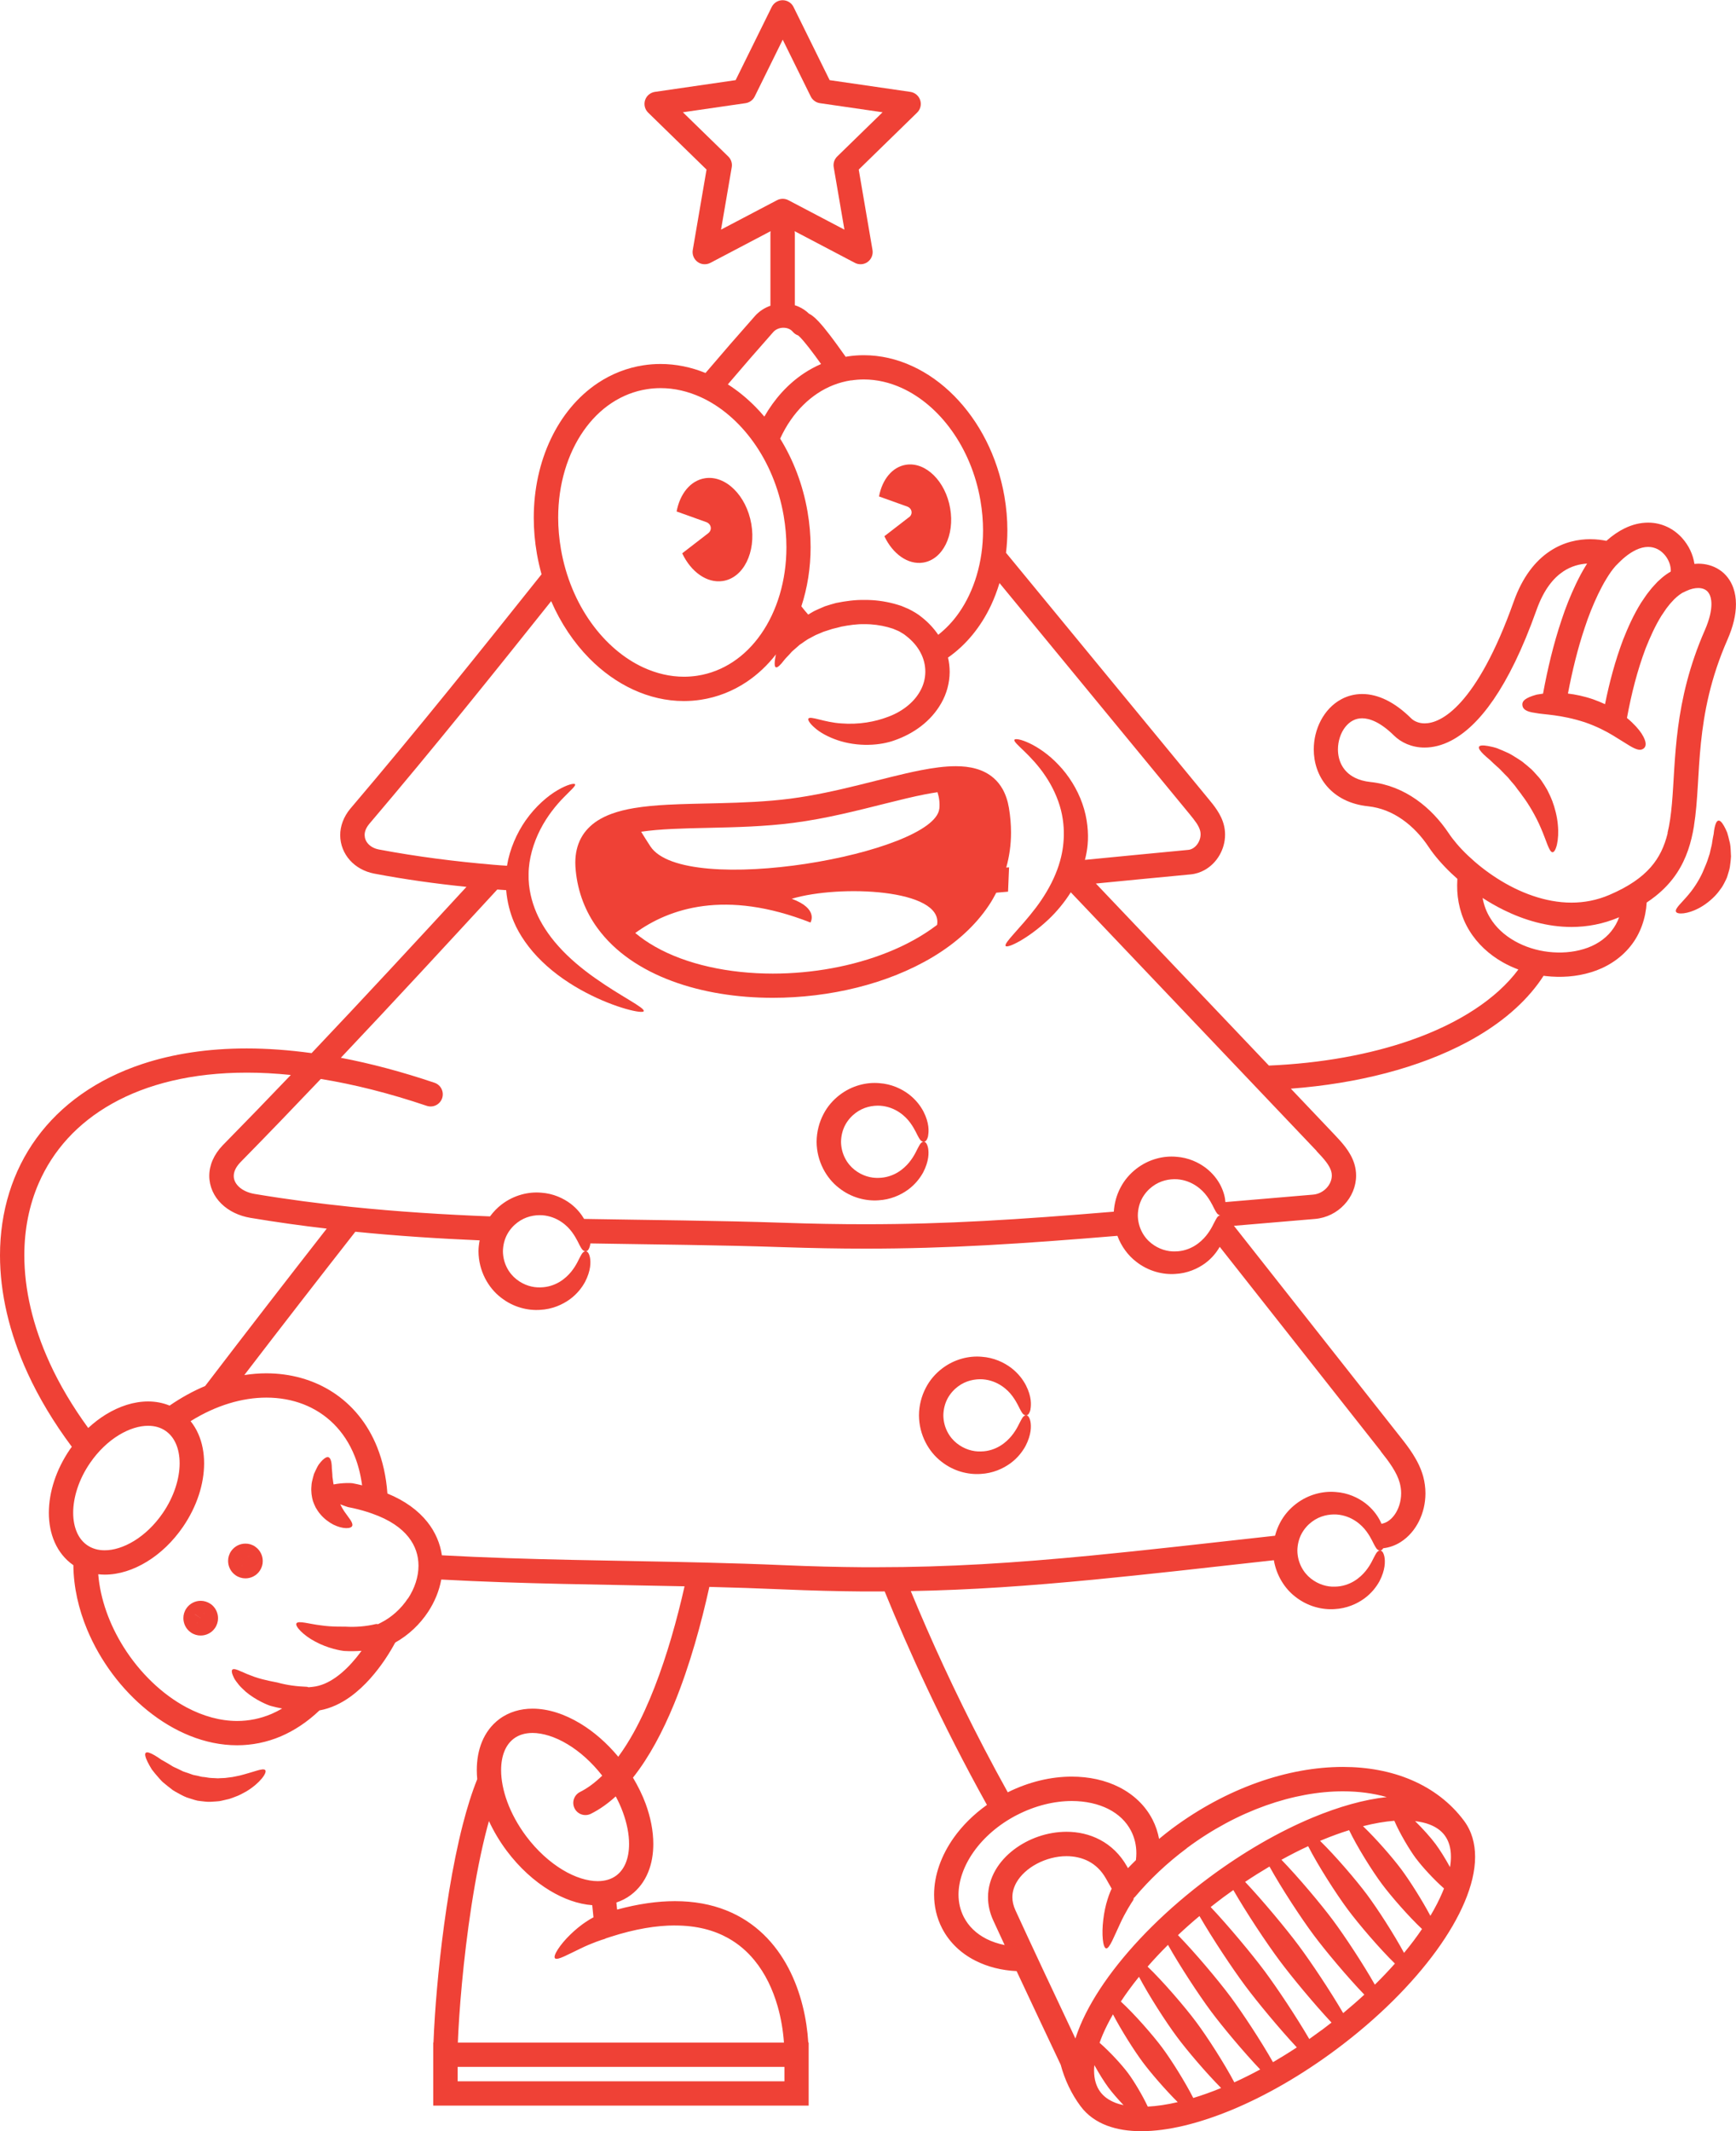 <?xml version="1.0" encoding="UTF-8"?>
<svg id="Layer_2" data-name="Layer 2" xmlns="http://www.w3.org/2000/svg" viewBox="0 0 356.79 437.76">
  <defs>
    <style>
      .cls-1 {
        fill: #ef4136;
      }
    </style>
  </defs>
  <path class="cls-1" d="M355.45,172.81c-.15-.65-.3-1.25-.47-1.79-.22-.53-.44-.99-.66-1.37-.43-.76-.83-1.17-1.17-1.09-.34.08-.58.62-.75,1.41-.09.39-.15.85-.2,1.34-.1.49-.21,1.02-.29,1.57-.05.55-.21,1.1-.34,1.64l-.18.81c-.07.26-.18.51-.25.76-.29,1.01-.7,1.87-.98,2.55-.53,1.37-1.68,3.4-3.08,5.06-1.38,1.67-2.86,2.89-2.64,3.53.21.67,2.43.55,4.81-.74,1.18-.64,2.38-1.56,3.36-2.62.5-.52.89-1.11,1.28-1.63.35-.55.61-1.1.85-1.58.25-.46.37-1.05.57-1.67.21-.62.28-1.3.36-2.01.03-.35.08-.71.09-1.07l-.05-1.07c-.03-.71-.08-1.41-.26-2.05Z"/>
  <path class="cls-1" d="M348.15,169.63c.83-5.16.78-10.74,1.43-17.03.65-6.28,1.96-13.25,5.44-21.18,1.19-2.71,1.76-5.14,1.76-7.32,0-1.21-.18-2.34-.55-3.37-.55-1.55-1.56-2.86-2.86-3.7-1.29-.85-2.81-1.25-4.33-1.25-.26,0-.53.03-.79.05-.29-1.94-1.16-3.77-2.5-5.28-.83-.93-1.85-1.73-3.04-2.3-1.19-.57-2.55-.91-4-.9-1.56,0-3.19.38-4.81,1.17-1.26.61-2.51,1.47-3.75,2.57-.84-.17-1.98-.34-3.32-.34-2.36,0-5.4.52-8.32,2.48-2.93,1.94-5.61,5.26-7.42,10.38-3.74,10.52-7.52,16.9-10.77,20.52-1.62,1.81-3.1,2.93-4.36,3.58-1.26.66-2.3.86-3.15.87-.67,0-1.23-.13-1.7-.33-.47-.19-.84-.46-1.08-.7-1.7-1.68-3.39-2.92-5.07-3.75-1.68-.83-3.37-1.25-4.99-1.25-1.54,0-3,.38-4.25,1.05-1.89,1-3.31,2.59-4.26,4.39-.95,1.81-1.45,3.86-1.45,5.94,0,2.62.81,5.36,2.7,7.56.94,1.1,2.14,2.04,3.56,2.75,1.43.71,3.07,1.18,4.91,1.37,2.59.28,4.93,1.24,7.03,2.71,2.1,1.46,3.94,3.43,5.4,5.63,1.15,1.73,2.73,3.57,4.65,5.41.4.38.83.77,1.26,1.15,0,.04,0,.07,0,.1l-.04,1.19c-.04,3.17.76,6.49,2.47,9.28,1.69,2.8,4.16,5.02,6.9,6.57,1.03.58,2.11,1.08,3.21,1.49-4.48,6.02-12.19,11.04-22.04,14.49-8.47,2.97-18.49,4.78-29.23,5.24-12.28-12.92-24.12-25.37-35.56-37.39,5.85-.57,12.26-1.2,19.49-1.88,1.04-.1,2.02-.43,2.88-.91,1.29-.73,2.32-1.79,3.04-3.04.72-1.25,1.14-2.69,1.14-4.21,0-.62-.07-1.25-.22-1.88-.29-1.21-.83-2.24-1.41-3.13-.58-.89-1.21-1.66-1.78-2.34-14.56-17.7-28.41-34.52-41.61-50.55.18-1.5.28-3.02.28-4.58,0-2.3-.2-4.65-.61-7.02l-2.46.43,2.46-.43c-1.43-8.25-5.19-15.43-10.31-20.61-2.56-2.59-5.47-4.68-8.61-6.12-3.14-1.45-6.52-2.25-9.97-2.25-1.12,0-2.24.08-3.37.26-.12.02-.24.04-.36.07-.92-1.29-2.1-2.96-3.26-4.47-.81-1.06-1.61-2.05-2.37-2.85-.39-.4-.75-.76-1.19-1.09-.21-.16-.44-.31-.73-.46-.64-.62-1.37-1.1-2.14-1.44-.25-.11-.5-.2-.76-.28v-14.73c0-.17-.02-.33-.05-.49l12.39,6.51c.84.44,1.87.37,2.63-.19s1.15-1.51.99-2.45l-2.83-16.52,12-11.7c.68-.66.93-1.66.63-2.56-.29-.9-1.08-1.56-2.02-1.7l-16.59-2.41-7.42-15.03c-.42-.85-1.29-1.39-2.24-1.39s-1.82.54-2.24,1.39l-7.42,15.03-16.59,2.41c-.94.14-1.73.8-2.02,1.7-.29.9-.05,1.9.63,2.56l12,11.7-2.83,16.52c-.16.94.23,1.89.99,2.45s1.79.63,2.63.19l12.39-6.51c-.03.16-.05.32-.05.49v14.8s0,.02,0,.03c-1.18.41-2.29,1.11-3.19,2.12-3.43,3.87-6.81,7.76-10.15,11.69-2.95-1.2-6.07-1.85-9.26-1.85-1.17,0-2.34.09-3.51.27-3.4.52-6.54,1.78-9.31,3.61-4.15,2.75-7.46,6.77-9.72,11.54-2.27,4.77-3.5,10.31-3.5,16.18,0,2.41.21,4.87.64,7.35.25,1.45.58,2.86.96,4.25-12.31,15.43-25.07,31.42-39.29,48.13l-.03.03c-1.35,1.64-2.07,3.56-2.06,5.43,0,1.93.75,3.76,2,5.15,1.25,1.39,3,2.36,5,2.74l.46-2.46-.46,2.46c6.43,1.22,12.73,2.08,18.95,2.72-10.21,11.07-20.72,22.44-31.83,34.15-4.68-.64-9.13-.96-13.35-.96-8,0-15.17,1.12-21.43,3.19-9.4,3.11-16.77,8.4-21.75,15.23C2.56,240.56,0,248.86,0,257.84c0,7.72,1.88,15.94,5.69,24.24,2.31,5.03,5.33,10.08,9.07,15.09-.13.17-.25.34-.38.52-2.86,4.18-4.33,8.78-4.34,13.03,0,2.15.38,4.22,1.21,6.09.82,1.85,2.11,3.5,3.83,4.68.04,4.5,1.07,9,2.83,13.23,2.7,6.47,7.08,12.33,12.44,16.65,2.68,2.16,5.6,3.93,8.7,5.17,3.09,1.24,6.36,1.94,9.68,1.94,3.02,0,6.09-.59,9.05-1.86,2.74-1.18,5.4-2.94,7.88-5.3,2.4-.43,4.53-1.5,6.36-2.82,3.08-2.23,5.41-5.16,7.04-7.54,1.02-1.51,1.75-2.8,2.16-3.57,2.75-1.54,5.07-3.74,6.77-6.32,1.32-2.01,2.27-4.27,2.7-6.63,16.66.91,33.2,1.02,50,1.39-.75,3.34-1.66,6.93-2.73,10.58-1.99,6.77-4.55,13.72-7.72,19.45-1,1.8-2.06,3.47-3.17,4.98-2.36-2.84-5.03-5.15-7.81-6.83-3.2-1.93-6.56-3.05-9.82-3.05-2.44,0-4.86.67-6.85,2.17-1.6,1.2-2.78,2.81-3.52,4.61-.75,1.8-1.08,3.79-1.08,5.87,0,.61.04,1.22.09,1.84-1.12,2.78-2.09,5.91-2.96,9.29-2.2,8.56-3.7,18.6-4.68,27.39-.48,4.4-.83,8.48-1.06,11.91-.14,2.11-.23,3.96-.29,5.5h-.05v12.96h77.16v-12.96h-.08c-.15-2.41-.51-4.97-1.16-7.54-1.31-5.22-3.78-10.56-8.04-14.67-2.13-2.05-4.71-3.78-7.74-4.97-3.04-1.2-6.52-1.86-10.46-1.86-3.58,0-7.53.55-11.89,1.73-.05-.45-.1-.93-.15-1.45,1.06-.36,2.07-.86,2.99-1.56,1.6-1.2,2.78-2.81,3.52-4.61.75-1.8,1.08-3.79,1.08-5.87,0-2.65-.55-5.45-1.58-8.26-.66-1.79-1.55-3.59-2.6-5.35,3.38-4.26,6.14-9.52,8.45-15.13,3.29-8.02,5.63-16.73,7.25-24.05,5,.13,10.02.29,15.08.51,5.8.25,11.24.39,16.48.43.9,0,1.79,0,2.69,0,.6,0,1.19-.01,1.78-.01,4.78,11.73,11.73,27.16,21.02,43.85-2.74,1.95-5.04,4.24-6.82,6.74-2.55,3.61-4.04,7.66-4.04,11.7,0,2.37.52,4.73,1.64,6.9,1.51,2.94,3.95,5.19,6.84,6.65,2.54,1.29,5.43,2,8.48,2.15,3.06,6.54,6.5,13.82,9.06,19.23.82,3.05,2.17,5.94,4.09,8.53,0,0,.01.02.02.02,1.34,1.81,3.22,3.12,5.34,3.93,2.13.81,4.52,1.17,7.11,1.17,5.46,0,11.86-1.58,18.73-4.43,6.86-2.86,14.18-7.04,21.34-12.37,8.57-6.38,15.62-13.46,20.59-20.29,2.48-3.42,4.45-6.79,5.81-10.02,1.36-3.23,2.14-6.33,2.14-9.25,0-1.35-.17-2.66-.54-3.91-.37-1.25-.95-2.43-1.73-3.48-2.78-3.74-6.5-6.53-10.76-8.36-4.26-1.83-9.07-2.71-14.14-2.71-11.26,0-23.87,4.31-35.13,12.68-.91.68-1.79,1.39-2.65,2.1-.26-1.36-.69-2.69-1.34-3.95-1.51-2.95-3.95-5.19-6.84-6.66-2.9-1.47-6.25-2.18-9.77-2.18-4.27,0-8.8,1.06-13.15,3.22-6.79-12.22-12.34-23.77-16.66-33.64-1.18-2.7-2.27-5.26-3.27-7.69,12.41-.23,24.21-1.06,37.69-2.36,10.81-1.05,22.73-2.39,36.93-3.98.54,3.19,2.28,5.87,4.41,7.5,2.56,2.03,5.57,2.71,8.06,2.54,2.53-.13,4.6-1.08,6.11-2.17,1.52-1.11,2.48-2.4,3.12-3.54,1.22-2.35,1.2-4.09,1.02-5.04-.21-.98-.55-1.28-.89-1.28-.35,0-.68.27-1.03.97-.4.68-.81,1.84-1.95,3.25-.57.69-1.33,1.44-2.37,2.07-1.04.62-2.38,1.11-3.95,1.13-1.57.06-3.36-.43-4.92-1.66-1.56-1.22-2.76-3.29-2.78-5.76.02-1.29.34-2.47.88-3.48.55-1,1.29-1.82,2.11-2.43,1.64-1.24,3.51-1.58,5.09-1.49,1.59.12,2.9.68,3.9,1.35,1.01.67,1.72,1.44,2.23,2.13,1.03,1.41,1.4,2.48,1.78,3.09.33.62.67.83,1.02.83.22,0,.44-.12.63-.47,1.32-.15,2.55-.61,3.61-1.29,1.63-1.04,2.88-2.54,3.74-4.26.86-1.73,1.33-3.69,1.33-5.73,0-1.14-.15-2.3-.46-3.46-.47-1.71-1.25-3.22-2.11-4.58-.86-1.36-1.82-2.58-2.71-3.7l-1.96,1.55,1.96-1.55c-11.81-14.97-23.15-29.35-34.08-43.21,5.19-.45,10.71-.92,16.65-1.41,2.4-.2,4.51-1.31,6.01-2.91,1.5-1.59,2.45-3.71,2.45-6.01,0-.76-.11-1.53-.33-2.29-.4-1.37-1.1-2.52-1.85-3.52-.75-1-1.58-1.86-2.32-2.65-3-3.16-5.96-6.27-8.91-9.38,13.82-1.05,26.38-4.31,36.19-9.54,6.05-3.23,11.07-7.23,14.62-12.01.4-.54.77-1.08,1.13-1.64.15.02.3.05.45.06,3.08.35,6.25.15,9.3-.78,3.04-.91,5.98-2.7,8.09-5.33,2.1-2.58,3.17-5.86,3.35-8.99.65-.44,1.28-.88,1.86-1.35,1.79-1.43,3.23-3.01,4.35-4.71,1.97-2.98,2.96-6.26,3.52-9.7ZM161.22,427.5h-67.16v-2.96h67.16v2.96ZM138.74,395.5c4.5,0,8.04.99,10.91,2.59,2.15,1.2,3.93,2.75,5.41,4.56,2.23,2.71,3.78,6.01,4.76,9.43.72,2.51,1.13,5.07,1.3,7.47h-67.02c.11-2.96.38-7.24.84-12.16.92-9.86,2.62-22.34,5.23-32.18.1-.39.21-.77.32-1.16.96,2.08,2.18,4.14,3.66,6.12l2-1.5-2,1.5c2.6,3.46,5.66,6.23,8.86,8.16,2.84,1.71,5.8,2.78,8.71,3,.08.73.15,1.39.2,1.96.02.19.03.36.05.53-.36.19-.92.5-1.55.93-1,.66-2.17,1.6-3.21,2.62-2.09,2.02-3.63,4.37-3.14,4.87.48.49,2.79-.86,5.18-1.98,2.39-1.18,4.76-1.94,4.98-1.98l.25-.11s.02-.02.04-.03l.86-.28c5.16-1.67,9.58-2.37,13.34-2.37ZM128.59,382.69c-.45,1.08-1.08,1.9-1.9,2.53-1.03.77-2.28,1.16-3.85,1.17-2.07,0-4.64-.76-7.24-2.34-2.6-1.57-5.22-3.91-7.45-6.88h0c-1.72-2.3-3.02-4.71-3.88-7.04-.86-2.33-1.28-4.58-1.28-6.53,0-1.53.25-2.87.7-3.95.45-1.08,1.08-1.9,1.9-2.53,1.03-.77,2.28-1.16,3.85-1.17,2.07,0,4.64.76,7.24,2.34,2.46,1.48,4.94,3.67,7.09,6.43-1.47,1.43-2.99,2.57-4.57,3.36-1.23.62-1.73,2.12-1.11,3.36s2.12,1.73,3.36,1.11c1.84-.92,3.53-2.14,5.1-3.57.58,1.08,1.07,2.16,1.46,3.23.86,2.33,1.28,4.58,1.28,6.53,0,1.53-.25,2.87-.7,3.95ZM229.26,431.92c-1.4-.54-2.4-1.28-3.12-2.24-.42-.57-.73-1.19-.95-1.92-.22-.73-.33-1.55-.33-2.48,0-.35.02-.72.06-1.1.97,1.76,2.06,3.5,2.91,4.64.75,1,1.88,2.31,3.09,3.58-.6-.13-1.16-.28-1.66-.47ZM235.9,432.71c-1.13-2.4-2.84-5.25-4.06-6.89-1.28-1.72-3.78-4.43-5.85-6.23.19-.53.39-1.07.63-1.63.57-1.34,1.29-2.76,2.12-4.21,1.71,3.27,4.35,7.44,6.12,9.82,1.67,2.24,4.64,5.67,7.19,8.21-2.22.52-4.27.82-6.14.92ZM245.24,430.92c-1.69-3.33-4.52-7.83-6.38-10.33-1.93-2.59-5.73-6.93-8.5-9.47,1.09-1.66,2.34-3.36,3.73-5.08,2.03,3.85,5.54,9.3,7.78,12.31,2.13,2.87,6.05,7.46,9.1,10.53-1.97.81-3.89,1.49-5.73,2.05ZM253.68,427.71c-2.03-3.85-5.55-9.32-7.8-12.34-2.31-3.11-6.87-8.41-10.02-11.42,1.29-1.49,2.7-2.98,4.19-4.47,2.42,4.32,6.34,10.29,8.84,13.65,2.4,3.22,6.72,8.38,10.11,11.94-1.8.97-3.58,1.86-5.32,2.65ZM261.63,423.58c-2.43-4.31-6.27-10.14-8.73-13.45-2.52-3.38-7.31-9.08-10.8-12.65,1.4-1.32,2.87-2.63,4.42-3.92,2.65,4.59,6.77,10.79,9.4,14.32,2.53,3.4,7.03,8.82,10.61,12.66-1.64,1.08-3.27,2.08-4.89,3.03ZM271.67,416.95c-.86.64-1.72,1.26-2.58,1.87-2.65-4.55-6.6-10.48-9.15-13.91-2.61-3.5-7.45-9.32-11.12-13.2.85-.67,1.7-1.33,2.58-1.99.69-.51,1.39-1.01,2.08-1.5,2.65,4.61,6.81,10.88,9.47,14.45,2.55,3.43,7.11,8.92,10.71,12.77-.65.51-1.31,1.02-1.98,1.52ZM276.06,413.5c-2.65-4.54-6.57-10.42-9.11-13.83-2.59-3.48-7.39-9.25-11.05-13.13,1.67-1.12,3.35-2.17,5.01-3.15,2.4,4.35,6.48,10.58,9.06,14.04,2.47,3.32,7,8.71,10.43,12.27-1.38,1.28-2.83,2.54-4.34,3.79ZM282.56,407.64c-2.43-4.28-6.17-9.95-8.58-13.19-2.47-3.32-7.14-8.87-10.61-12.45,1.85-1.02,3.69-1.96,5.49-2.79,1.95,3.86,5.76,9.8,8.14,13,2.27,3.05,6.57,8.07,9.69,11.11-1.28,1.44-2.65,2.89-4.12,4.33ZM288.56,401.12c-2.06-3.82-5.4-8.99-7.56-11.9-2.23-3-6.56-8.05-9.69-11.1.12-.05.25-.11.37-.16,1.93-.8,3.79-1.48,5.6-2.04,1.61,3.37,4.73,8.37,6.74,11.06,1.9,2.55,5.51,6.68,8.24,9.24-1.09,1.61-2.32,3.25-3.69,4.9ZM293.8,374.75c1.4.54,2.4,1.28,3.12,2.24.42.57.73,1.19.95,1.92.22.73.33,1.55.33,2.48,0,.66-.06,1.37-.19,2.12-.98-1.8-2.1-3.58-2.97-4.75-.95-1.28-2.58-3.11-4.2-4.7,1.11.14,2.12.36,2.96.69ZM291.04,381.75c1.28,1.72,3.7,4.35,5.74,6.14-.1.27-.21.54-.33.81-.65,1.53-1.47,3.14-2.47,4.81-1.71-3.22-4.25-7.22-5.96-9.52-1.79-2.41-5.19-6.31-7.89-8.89,2.32-.59,4.49-.96,6.44-1.11,1.09,2.54,3.09,5.92,4.46,7.76ZM243.89,379.63c10.47-7.8,22.16-11.7,32.14-11.69,3.2,0,6.22.4,8.97,1.18-4.63.51-9.78,1.95-15.24,4.22-6.86,2.86-14.18,7.04-21.34,12.37-8.57,6.38-15.62,13.46-20.59,20.29-2.48,3.42-4.45,6.79-5.81,10.02-.38.91-.71,1.81-1,2.69-4.02-8.51-9.32-19.77-12.33-26.35-.44-.97-.62-1.85-.62-2.67,0-1.06.29-2.06.85-3.05.84-1.47,2.34-2.86,4.19-3.83,1.85-.98,4.02-1.56,6.09-1.55,1.64,0,3.21.35,4.57,1.07,1.36.73,2.55,1.82,3.51,3.49.37.65.78,1.37,1.2,2.12l-.03.06c-.09.15-.47.99-.83,2.16-.38,1.17-.7,2.67-.87,4.15-.37,2.96-.09,5.82.6,5.89.68.08,1.64-2.5,2.8-4.95,1.12-2.49,2.53-4.64,2.67-4.82l.13-.25c.05-.08.05-.18.04-.3.1-.09.21-.17.3-.28,3-3.56,6.56-6.94,10.63-9.97ZM209.02,372.8c3.78-1.95,7.72-2.87,11.27-2.87,2.84,0,5.43.59,7.51,1.64,2.08,1.06,3.66,2.56,4.66,4.49.73,1.43,1.09,2.97,1.09,4.61,0,.46-.04.92-.09,1.4-.55.55-1.11,1.09-1.64,1.65-.07-.12-.14-.26-.21-.38-1.39-2.46-3.33-4.28-5.51-5.43-2.18-1.16-4.57-1.66-6.91-1.66-3.95.01-7.82,1.38-10.85,3.69-1.51,1.16-2.82,2.57-3.76,4.21-.94,1.64-1.52,3.53-1.52,5.54,0,1.56.35,3.18,1.07,4.75.68,1.49,1.48,3.21,2.35,5.08-1.36-.28-2.62-.7-3.73-1.26-2.08-1.06-3.66-2.56-4.66-4.49-.73-1.43-1.09-2.97-1.09-4.61,0-2.79,1.06-5.9,3.12-8.81,2.06-2.91,5.1-5.6,8.91-7.56ZM174.93,78.14c.87-.13,1.74-.2,2.61-.2,2.68,0,5.33.62,7.88,1.79,3.81,1.76,7.37,4.77,10.2,8.74,2.83,3.96,4.94,8.85,5.88,14.31.36,2.1.54,4.16.54,6.17,0,6.54-1.85,12.48-4.94,16.9-1.24,1.78-2.68,3.29-4.27,4.54-.94-1.38-2.09-2.59-3.36-3.59-.77-.66-1.8-1.25-2.76-1.73l-1.47-.62c-.49-.17-.99-.3-1.49-.45-1.99-.52-3.99-.79-5.98-.77-2-.05-3.97.23-5.93.62-.66.18-1.45.4-2.31.69-.42.18-.86.37-1.32.57-.45.2-.92.41-1.37.69-.25.13-.48.29-.73.44-.49-.54-.95-1.11-1.41-1.7,1.23-3.76,1.9-7.86,1.9-12.14,0-2.41-.21-4.87-.64-7.35-.96-5.53-2.93-10.6-5.62-14.96.64-1.38,1.36-2.67,2.19-3.85,1.54-2.21,3.39-4.05,5.47-5.43,2.08-1.38,4.39-2.3,6.91-2.69ZM148.19,47.17l2.2-12.82c.14-.81-.13-1.64-.72-2.21l-9.32-9.08,12.88-1.87c.81-.12,1.52-.63,1.88-1.37l5.76-11.67,5.76,11.67c.36.73,1.07,1.25,1.88,1.37l12.88,1.87-9.32,9.08c-.59.57-.86,1.41-.72,2.21l2.2,12.82-11.52-6.05c-.73-.38-1.6-.38-2.33,0l-11.52,6.05ZM158.92,68.21c.49-.56,1.29-.9,2.1-.89.4,0,.78.08,1.1.22.32.14.59.34.81.6.3.36.7.62,1.13.77.09.08.23.21.4.38.47.48,1.11,1.24,1.78,2.1.83,1.06,1.7,2.26,2.51,3.38-1.22.53-2.39,1.16-3.49,1.89-3.34,2.21-6.09,5.28-8.17,8.91-.61-.72-1.24-1.42-1.9-2.08-1.73-1.74-3.6-3.27-5.6-4.54,3.08-3.61,6.18-7.19,9.33-10.74ZM119.93,88.5c1.63-2.34,3.58-4.28,5.78-5.73,2.2-1.45,4.64-2.43,7.31-2.84.92-.14,1.84-.21,2.76-.21,2.83,0,5.63.66,8.32,1.89,4.03,1.85,7.78,5.04,10.76,9.21,2.99,4.17,5.2,9.33,6.2,15.08.38,2.21.57,4.38.57,6.5,0,6.89-1.95,13.15-5.21,17.82-1.63,2.34-3.58,4.28-5.78,5.73-2.2,1.45-4.64,2.43-7.31,2.84-.92.14-1.84.21-2.76.21-2.83,0-5.63-.66-8.32-1.89-4.03-1.85-7.78-5.04-10.76-9.21-2.99-4.17-5.2-9.33-6.2-15.08-.38-2.21-.57-4.38-.57-6.5,0-6.89,1.95-13.15,5.21-17.82ZM10.23,279.99c-3.55-7.73-5.23-15.25-5.23-22.15,0-5.35,1.01-10.34,2.96-14.82,2.93-6.72,7.95-12.33,15.08-16.33,7.12-4,16.38-6.37,27.69-6.37,2.88,0,5.9.16,9.04.48-4.56,4.77-9.22,9.59-14.02,14.47l-.03.03c-.87.92-1.55,1.92-2.01,2.97-.46,1.05-.7,2.16-.7,3.25,0,2.2.96,4.24,2.49,5.73,1.53,1.5,3.61,2.5,5.98,2.9l.41-2.47-.41,2.47c5.28.88,10.5,1.61,15.67,2.21-8.11,10.38-16.43,21.13-24.99,32.33-2.47,1.03-4.92,2.38-7.3,4.02-1.4-.57-2.9-.85-4.41-.85-2.94,0-5.92.98-8.68,2.67-1.27.78-2.48,1.71-3.64,2.78-3.25-4.46-5.89-8.93-7.91-13.33ZM15.82,314.77c-.5-1.12-.78-2.5-.78-4.06,0-3.08,1.12-6.8,3.46-10.2,1.7-2.48,3.77-4.42,5.89-5.72,2.12-1.3,4.26-1.94,6.06-1.93,1.39,0,2.57.35,3.58,1.04.91.63,1.61,1.49,2.11,2.61.5,1.12.78,2.5.78,4.06,0,3.08-1.12,6.8-3.46,10.21-1.7,2.48-3.77,4.42-5.89,5.72-2.12,1.3-4.26,1.94-6.06,1.93-1.39,0-2.57-.35-3.58-1.04-.91-.63-1.61-1.49-2.11-2.61ZM83.83,328.32c-1.38,2.1-3.35,3.89-5.58,5l-.57.29c-.16-.04-.31-.06-.46-.02-2,.48-4.13.65-6.19.53-.4-.03-2.75.08-5.08-.27-2.33-.27-4.63-1.02-5.02-.42h0c-.38.55,1.4,2.48,3.89,3.77,1.22.67,2.57,1.15,3.68,1.46,1.11.3,1.96.43,2.21.45,1.2.07,2.4.05,3.59-.03-.34.46-.7.94-1.08,1.41-1.2,1.47-2.62,2.92-4.16,4.01-1.54,1.1-3.16,1.81-4.79,1.98l-.87.09c-.12-.06-.23-.1-.36-.1-2.04-.07-4.1-.34-6.03-.88-.38-.09-2.62-.44-4.72-1.16-.5-.21-1.04-.38-1.51-.58-.46-.22-.94-.4-1.33-.57-.77-.37-1.41-.57-1.68-.35-.26.22-.11.86.34,1.76.23.44.59.88.98,1.38.4.49.9.92,1.4,1.4,2.08,1.78,4.75,2.84,5.2,2.94.77.21,1.53.38,2.3.52-.72.42-1.44.79-2.16,1.1-2.34,1-4.71,1.46-7.08,1.46-3.48,0-7.01-.99-10.37-2.77-5.04-2.67-9.67-7.14-12.98-12.42-2.91-4.63-4.8-9.86-5.21-14.95.45.05.9.08,1.34.08,2.94,0,5.92-.98,8.68-2.67,2.76-1.69,5.32-4.12,7.4-7.15,2.86-4.18,4.33-8.78,4.34-13.03,0-2.15-.38-4.22-1.21-6.09-.41-.92-.93-1.79-1.57-2.58,5.23-3.27,10.65-4.84,15.57-4.84,5.45,0,10.27,1.86,13.83,5.39,1.78,1.77,3.26,3.97,4.33,6.65.71,1.77,1.22,3.78,1.52,5.98-.65-.16-1.3-.31-1.96-.43-.29-.06-2.12-.11-3.86.24-.01,0-.02,0-.04,0-.07-.29-.1-.6-.14-.92-.03-.2-.06-.4-.09-.59,0-.21-.02-.41-.03-.61-.02-.4-.07-.8-.1-1.18,0-.37-.03-.73-.07-1.04-.09-.62-.27-1.09-.59-1.23-.32-.13-.74.08-1.23.55-.25.24-.5.54-.77.89-.25.36-.46.8-.68,1.26-.11.23-.22.48-.33.72-.07.26-.15.53-.22.8-.14.54-.29,1.09-.3,1.67-.12,1.13.06,2.25.3,3.08.15.41.33.88.57,1.35.29.45.57.96.97,1.39.75.9,1.73,1.63,2.67,2.12,1.92.95,3.67.89,3.88.23.22-.64-.79-1.7-1.66-2.98-.32-.47-.58-.95-.81-1.42.81.3,1.45.54,1.61.57,1.33.25,2.67.59,3.97,1,0,0,.02,0,.02,0l.89.31c3.7,1.28,6.08,3.01,7.53,4.84,1.45,1.84,2.05,3.81,2.06,5.88,0,2.26-.77,4.64-2.15,6.73ZM283.76,298.08h0c.88,1.11,1.73,2.2,2.41,3.29.69,1.08,1.22,2.15,1.51,3.22.19.71.29,1.43.29,2.13,0,1.69-.54,3.3-1.37,4.44-.41.57-.89,1.02-1.38,1.33-.42.26-.84.41-1.29.5-.09-.22-.19-.44-.31-.67-.6-1.15-1.54-2.43-3.03-3.58-1.48-1.11-3.54-2.11-6.08-2.28-2.5-.22-5.54.43-8.15,2.44-1.3,1-2.49,2.32-3.33,3.97-.41.79-.74,1.66-.98,2.57-14.55,1.62-26.68,3-37.62,4.06-15.96,1.54-29.42,2.41-44.37,2.41-.88,0-1.76,0-2.65,0-5.18-.04-10.55-.17-16.3-.42-5.51-.24-10.96-.41-16.37-.54-18.28-.45-36.08-.51-53.92-1.49-.35-2.38-1.32-4.75-2.98-6.83-1.89-2.38-4.62-4.39-8.22-5.86-.25-3.49-.97-6.67-2.1-9.5-1.96-4.92-5.17-8.76-9.16-11.33-3.98-2.57-8.7-3.86-13.64-3.86-1.49,0-3,.13-4.51.36,7.79-10.16,15.39-19.95,22.82-29.44,8.61.86,17.1,1.41,25.55,1.77-.14.73-.24,1.47-.24,2.24.02,4.07,2.04,7.54,4.6,9.5,2.56,2.03,5.57,2.71,8.06,2.54,2.53-.13,4.6-1.08,6.11-2.17,1.52-1.11,2.48-2.4,3.12-3.55,1.22-2.35,1.2-4.09,1.02-5.04-.21-.98-.55-1.28-.89-1.28-.35,0-.68.27-1.03.97-.4.68-.81,1.84-1.95,3.25-.57.69-1.33,1.44-2.37,2.07-1.04.62-2.38,1.11-3.95,1.13-1.57.06-3.37-.43-4.92-1.66-1.56-1.22-2.76-3.29-2.78-5.76.02-1.29.34-2.47.88-3.48.55-1,1.29-1.82,2.11-2.43,1.64-1.24,3.51-1.58,5.09-1.49,1.59.12,2.9.68,3.9,1.35,1.01.67,1.72,1.44,2.23,2.13,1.03,1.41,1.4,2.48,1.78,3.09.33.62.67.83,1.02.83.34,0,.67-.28.9-1.22.02-.12.04-.25.06-.39,13.08.23,26.2.31,39.62.77,5.99.2,11.56.3,16.92.3,17.01,0,31.91-.98,51.78-2.63.82,2.21,2.22,4.05,3.83,5.29,2.56,2.03,5.57,2.71,8.06,2.54,2.53-.13,4.6-1.08,6.11-2.17,1.45-1.06,2.39-2.29,3.03-3.4,10.64,13.48,21.66,27.46,33.12,41.99ZM249.83,250.59c-.4.68-.81,1.84-1.96,3.25-.57.69-1.33,1.44-2.37,2.07-1.04.62-2.38,1.12-3.95,1.13-1.57.06-3.36-.43-4.92-1.66-1.56-1.21-2.76-3.29-2.78-5.76.02-1.29.34-2.47.88-3.48.55-1,1.29-1.82,2.11-2.43,1.64-1.24,3.51-1.58,5.09-1.49,1.59.12,2.9.68,3.9,1.35,1.01.67,1.72,1.44,2.23,2.13,1.03,1.41,1.4,2.48,1.78,3.09.33.62.67.83,1.02.83-.35,0-.68.27-1.03.97ZM270.59,236.44c.74.77,1.43,1.52,1.96,2.22.53.7.88,1.35,1.04,1.9.09.3.13.59.13.89,0,.89-.38,1.83-1.09,2.58-.71.75-1.68,1.26-2.78,1.35-6.47.54-12.43,1.05-18,1.53-.06-.91-.31-2.06-1.01-3.45-.6-1.15-1.54-2.43-3.03-3.58-1.48-1.11-3.54-2.11-6.08-2.28-2.5-.22-5.54.43-8.15,2.44-1.3,1-2.49,2.32-3.33,3.97-.75,1.43-1.22,3.1-1.34,4.87-19.67,1.63-34.35,2.58-51.06,2.58-5.3,0-10.81-.09-16.75-.3-13.98-.47-27.57-.55-41.05-.79-.6-1.02-1.47-2.12-2.75-3.11-1.48-1.11-3.54-2.11-6.08-2.28-2.5-.22-5.54.43-8.15,2.44-.86.66-1.66,1.48-2.36,2.43-9.45-.37-18.92-.96-28.51-1.95-6.56-.68-13.17-1.54-19.86-2.66-1.5-.25-2.62-.86-3.31-1.54-.7-.7-.99-1.41-.99-2.16,0-.38.08-.79.28-1.25.2-.46.53-.97,1.05-1.52,5.7-5.8,11.19-11.51,16.56-17.15,6.74,1.09,14.01,2.9,21.77,5.52,1.31.44,2.73-.26,3.17-1.57.44-1.31-.26-2.73-1.57-3.17-6.76-2.28-13.17-3.97-19.25-5.13,11.23-11.87,21.83-23.37,32.15-34.56.61.05,1.22.09,1.83.13.21,2.49.84,4.77,1.59,6.52,1.07,2.57,3.11,5.58,5.79,8.14,2.66,2.59,5.9,4.76,8.98,6.37,6.19,3.25,11.7,4.4,11.91,3.83.28-.71-4.69-3.03-10.01-6.81-2.66-1.87-5.37-4.12-7.51-6.53-2.16-2.39-3.71-4.92-4.57-6.98-.87-2.05-1.66-4.83-1.57-7.9.02-3.07.99-6.34,2.41-9.11,1.43-2.78,3.28-5.03,4.77-6.54,1.48-1.53,2.54-2.4,2.37-2.73-.14-.28-1.56.02-3.57,1.19-2,1.16-4.51,3.27-6.59,6.23-1.82,2.6-3.28,5.9-3.83,9.31-.94-.07-1.88-.12-2.82-.21-7.73-.66-15.53-1.63-23.5-3.13-1-.19-1.74-.64-2.22-1.17-.48-.54-.71-1.14-.72-1.8,0-.64.22-1.38.92-2.25,13.52-15.89,25.71-31.12,37.42-45.79,1.97,4.53,4.66,8.53,7.86,11.77,2.68,2.71,5.72,4.89,9,6.4,3.28,1.51,6.81,2.35,10.41,2.35,1.17,0,2.34-.09,3.51-.27,3.4-.52,6.54-1.78,9.31-3.61,2.32-1.54,4.37-3.48,6.12-5.72-.03.11-.07.23-.09.34-.26,1.37-.26,2.22.07,2.33s.95-.5,1.68-1.46c.36-.48.92-.96,1.4-1.54.23-.3.57-.53.87-.81.31-.26.61-.55.93-.82.73-.45,1.37-1.03,2.18-1.4.39-.2.75-.43,1.14-.61.4-.17.79-.33,1.17-.49.37-.18.76-.29,1.14-.41.37-.12.73-.24,1.08-.35.71-.17,1.34-.32,1.87-.47,1.57-.3,3.18-.55,4.8-.5,1.61-.02,3.21.21,4.7.6.37.11.74.21,1.1.33l1.02.43c.35.13.6.35.91.51.3.15.59.4.89.63,1.18.93,2.16,2.05,2.82,3.3,1.35,2.49,1.35,5.48-.06,7.95-1.38,2.5-4.01,4.41-6.93,5.4-.99.37-2.43.79-4.08,1.04-1.64.26-3.49.33-5.22.19-3.48-.22-6.3-1.58-6.72-1-.19.26.26,1.03,1.31,1.92,1.02.92,2.69,1.86,4.67,2.53,1.97.67,4.24,1,6.34.95,2.1-.03,4.02-.43,5.33-.91,3.85-1.33,7.51-3.85,9.67-7.7,1.08-1.9,1.69-4.12,1.7-6.36,0-.99-.12-1.98-.34-2.95,3.75-2.62,6.75-6.32,8.82-10.7.69-1.46,1.27-3.01,1.76-4.61,12.43,15.1,25.44,30.89,39.06,47.45.55.67,1.06,1.31,1.45,1.89.38.59.63,1.12.74,1.58.06.23.08.47.08.71,0,.77-.31,1.59-.81,2.19-.25.3-.54.54-.83.7-.3.17-.59.26-.9.29-7.95.75-14.93,1.44-21.23,2.05.28-1.1.47-2.15.55-3.1.22-2.33-.01-5.42-1.07-8.42-1.04-3-2.84-5.85-4.9-7.99-2.03-2.17-4.29-3.65-6.01-4.46-1.73-.81-2.92-.99-3.06-.69-.16.32.7,1.08,1.97,2.3,1.26,1.22,2.93,2.94,4.36,5.08,1.45,2.12,2.63,4.65,3.24,7.1.62,2.46.67,4.82.5,6.63-.14,1.78-.63,4.09-1.63,6.47-.98,2.39-2.45,4.82-4.05,6.93-3.21,4.23-6.63,7.25-6.19,7.84.36.52,4.54-1.45,8.79-5.44,1.66-1.57,3.27-3.49,4.59-5.59,16,16.82,32.81,34.49,50.5,53.1ZM336.11,113.01c1.02-.49,1.88-.67,2.62-.67.69,0,1.28.15,1.84.41.82.39,1.54,1.07,2.05,1.89.51.82.77,1.76.77,2.55,0,.07-.01.14-.02.21-.69.41-1.29.84-1.84,1.31l-.87.79-.77.83c-.53.55-.94,1.15-1.41,1.72-.42.59-.81,1.19-1.22,1.79-1.51,2.43-2.65,4.97-3.67,7.54-1.64,4.35-2.82,8.79-3.72,13.26-.76-.35-1.57-.69-2.47-1.01-1.92-.65-3.64-.99-5.15-1.17.88-4.61,1.98-9.17,3.46-13.56.77-2.37,1.7-4.66,2.74-6.85.53-1.09,1.09-2.17,1.71-3.17.59-.98,1.25-1.93,1.92-2.67l.59-.59c1.27-1.29,2.44-2.11,3.45-2.6ZM331.19,191.24c-1.38,1.73-3.38,3.01-5.68,3.69-2.28.7-4.79.87-7.24.59-4.89-.55-9.67-3.05-12.04-7.03-.76-1.24-1.26-2.61-1.52-4.05,1.37.89,2.81,1.72,4.33,2.47,4.2,2.07,8.95,3.49,13.94,3.49,3.2,0,6.5-.6,9.73-1.97.02,0,.04-.02.06-.03-.37,1.03-.9,1.99-1.58,2.83ZM342.75,171.13c-.68,2.72-1.7,4.96-3.5,7.01-1.8,2.05-4.44,3.95-8.52,5.69-2.58,1.1-5.18,1.57-7.77,1.57-5.36,0-10.75-2.08-15.27-4.98-2.26-1.44-4.29-3.07-5.99-4.69-1.7-1.61-3.05-3.22-3.94-4.56-1.77-2.65-4.01-5.08-6.7-6.96-2.69-1.88-5.85-3.21-9.37-3.58-1.32-.14-2.38-.46-3.22-.88-1.26-.63-2.08-1.47-2.65-2.46-.56-.99-.84-2.16-.84-3.37,0-1.7.58-3.42,1.5-4.58.46-.58.98-1.03,1.55-1.33.57-.3,1.18-.47,1.92-.47.77,0,1.68.19,2.79.73,1.1.54,2.37,1.44,3.76,2.81.71.7,1.6,1.31,2.67,1.76,1.06.44,2.29.72,3.63.71,1.7,0,3.57-.44,5.46-1.43,2.85-1.49,5.77-4.16,8.71-8.44,2.94-4.29,5.92-10.23,8.83-18.41,1.55-4.33,3.56-6.6,5.48-7.89,1.69-1.12,3.4-1.53,4.91-1.62-.1.17-.21.33-.31.5-.73,1.18-1.36,2.39-1.95,3.61-1.16,2.44-2.16,4.92-2.98,7.44-1.68,4.99-2.88,10.07-3.82,15.17-.1.01-.21.03-.31.04-.37.05-.7.1-1.01.16-.3.08-.57.17-.82.25-1.96.67-2.2,1.33-2.09,2.01.11.68.71,1.25,2.61,1.49,1.88.39,5.15.29,10.23,1.93,2.47.86,4.34,1.84,5.78,2.71,1.45.9,2.52,1.56,3.31,2.05,1.63.99,2.36,1.06,2.94.65.55-.38.79-1.25-.38-3.09-.58-.88-1.52-1.97-3.01-3.21.9-4.91,2.12-9.74,3.84-14.3.93-2.33,1.96-4.62,3.23-6.67.34-.49.66-1,1-1.48.37-.44.7-.94,1.1-1.34.68-.8,1.48-1.46,2.18-1.89l.84-.4c.91-.43,1.76-.61,2.44-.61.46,0,.84.08,1.15.2.47.19.79.45,1.07.9.28.45.51,1.15.51,2.22,0,1.28-.36,3.07-1.34,5.31-6.5,14.8-5.98,26.83-6.78,35.69-.19,2.21-.47,4.22-.91,6.03Z"/>
  <path class="cls-1" d="M319,164.45c-.29-.79-.67-1.51-1-2.2-.37-.67-.77-1.25-1.11-1.77-.32-.52-.81-1.02-1.31-1.58-.26-.28-.51-.58-.8-.85-.3-.26-.62-.53-.93-.8-.32-.26-.65-.53-.98-.8-.34-.25-.71-.47-1.06-.7-.72-.44-1.41-.92-2.15-1.22-.73-.33-1.42-.62-2.06-.87-.65-.21-1.27-.33-1.78-.43-1.03-.18-1.71-.15-1.85.17s.26.88.97,1.57c.35.35.79.71,1.26,1.11.45.44.94.9,1.46,1.36.54.43,1.01,1,1.52,1.5l.75.76c.23.27.45.54.67.81.23.26.45.51.66.76.21.25.38.52.57.77.35.5.75.92,1,1.34,1.21,1.56,2.83,4.24,3.9,6.8,1.11,2.54,1.65,4.82,2.33,4.87.7.06,1.44-2.5,1.11-5.7-.14-1.6-.57-3.32-1.16-4.9Z"/>
  <path class="cls-1" d="M207.4,178.15c-.19.02-.4.04-.59.05.63-2.27.98-4.66.98-7.18,0-1.64-.14-3.33-.43-5.07-.24-1.44-.67-2.74-1.31-3.88-.48-.85-1.09-1.61-1.8-2.23-1.06-.94-2.32-1.57-3.65-1.94-1.33-.38-2.72-.52-4.18-.52-2.25,0-4.66.34-7.24.84-3.87.76-8.14,1.91-12.66,3.02-4.51,1.11-9.27,2.18-14.05,2.8-4.86.63-9.91.82-14.77.94-3.65.09-7.18.14-10.47.31-2.47.13-4.8.34-6.95.7-1.61.27-3.13.64-4.54,1.15-1.05.38-2.04.85-2.96,1.44-1.36.88-2.55,2.06-3.35,3.54-.8,1.48-1.19,3.2-1.19,5.06,0,.53.03,1.08.09,1.64h0s0,.01,0,.02c0,0,0,0,0,0h0c.44,4.47,2.02,8.44,4.44,11.76,3.64,5.01,9.08,8.58,15.34,10.91,6.28,2.33,13.43,3.44,20.72,3.44,11.62,0,23.61-2.81,32.93-8.41,4.65-2.8,8.65-6.33,11.5-10.61.55-.82,1.04-1.69,1.5-2.57.8-.07,1.6-.14,2.42-.21l.21-5.04ZM192.61,189.96c-2.92,2.23-6.36,4.13-10.14,5.64-7.17,2.88-15.52,4.38-23.63,4.38-9.04,0-17.76-1.87-24.21-5.54-1.49-.84-2.84-1.78-4.07-2.8,6.91-5.03,18.5-9.03,36.01-2.15,0,0,1.77-2.82-3.85-4.88,9.84-2.95,31.11-2.02,29.88,5.34ZM193.05,166.1c-.98,9.25-52.43,18.4-59.39,7.73-.69-1.06-1.31-2.04-1.89-2.99,3.78-.57,8.61-.69,13.89-.8,5.51-.12,11.52-.26,17.45-1.03,6.78-.88,13.3-2.57,19.06-4.01,2.88-.72,5.56-1.38,7.98-1.85.89-.17,1.73-.31,2.53-.43.36,1.12.49,2.26.38,3.38Z"/>
  <path class="cls-1" d="M186.84,106.22l-5.08,3.92c1.71,3.62,4.83,5.9,7.95,5.42,4.04-.62,6.54-5.62,5.57-11.17-.96-5.55-5.02-9.55-9.06-8.93-2.85.44-4.92,3.06-5.56,6.51l5.8,2.08c1,.36,1.21,1.55.38,2.19Z"/>
  <path class="cls-1" d="M145.54,109.54l-5.33,4.11c1.79,3.8,5.07,6.19,8.35,5.69,4.24-.65,6.86-5.9,5.85-11.73s-5.27-10.03-9.51-9.38c-2.99.46-5.17,3.21-5.84,6.83l6.09,2.18c1.05.38,1.27,1.62.4,2.29Z"/>
  <path class="cls-1" d="M211.78,289.49c.17-.92.26-2.61-.93-4.95-.6-1.15-1.54-2.43-3.03-3.58-1.48-1.11-3.54-2.11-6.08-2.28-2.5-.22-5.54.43-8.15,2.44-1.3,1-2.49,2.32-3.33,3.97-.85,1.63-1.38,3.57-1.39,5.62.02,4.07,2.04,7.54,4.6,9.5,2.56,2.03,5.57,2.71,8.06,2.54,2.53-.13,4.6-1.08,6.11-2.17,1.52-1.11,2.48-2.4,3.12-3.55,1.22-2.35,1.2-4.09,1.02-5.04-.21-.98-.55-1.28-.89-1.28-.35,0-.68.27-1.03.97-.4.68-.81,1.84-1.96,3.25-.57.69-1.33,1.44-2.37,2.07-1.04.62-2.38,1.12-3.95,1.13-1.57.06-3.36-.43-4.92-1.66-1.56-1.22-2.76-3.29-2.78-5.76.02-1.29.34-2.47.88-3.48.55-1,1.29-1.82,2.11-2.43,1.64-1.24,3.51-1.58,5.09-1.49,1.59.12,2.9.68,3.9,1.35,1.01.67,1.72,1.44,2.23,2.13,1.03,1.41,1.4,2.48,1.78,3.09.33.62.67.83,1.02.83.34,0,.67-.28.9-1.21Z"/>
  <path class="cls-1" d="M190.74,233.29c.17-.91.26-2.61-.93-4.95-.6-1.15-1.54-2.43-3.03-3.58-1.48-1.11-3.54-2.11-6.08-2.28-2.5-.22-5.54.43-8.15,2.44-1.3,1-2.49,2.32-3.33,3.97-.85,1.63-1.37,3.57-1.39,5.62.02,4.07,2.04,7.54,4.6,9.5,2.56,2.03,5.57,2.71,8.06,2.54,2.53-.13,4.6-1.08,6.11-2.17,1.52-1.11,2.48-2.4,3.12-3.54,1.22-2.35,1.2-4.09,1.02-5.04-.21-.98-.55-1.28-.89-1.28-.35,0-.68.27-1.03.97-.4.68-.81,1.84-1.95,3.25-.57.69-1.33,1.44-2.37,2.07-1.04.62-2.38,1.11-3.95,1.13-1.57.06-3.37-.43-4.92-1.66-1.56-1.22-2.76-3.29-2.78-5.76.02-1.29.34-2.47.88-3.48.55-1,1.29-1.82,2.11-2.43,1.64-1.24,3.51-1.58,5.09-1.49,1.59.12,2.9.68,3.9,1.35,1.01.67,1.72,1.44,2.23,2.13,1.03,1.41,1.4,2.48,1.78,3.09.33.62.67.83,1.02.83.34,0,.67-.28.9-1.22Z"/>
  <path class="cls-1" d="M52.72,363.71c-.93.27-2.14.66-3.45.99-.67.11-1.33.32-2.02.37l-1.01.13c-.33.01-.67.02-.99.04l-.48.03c-.16-.01-.31-.02-.47-.03-.3-.02-.6-.03-.89-.04-.57-.02-1.08-.17-1.54-.2-.45,0-.94-.2-1.5-.3-.27-.07-.58-.08-.86-.2-.29-.1-.59-.21-.9-.32-.31-.11-.63-.19-.95-.32l-.93-.45c-.32-.15-.64-.29-.95-.44-.32-.14-.6-.36-.9-.53-.59-.36-1.17-.68-1.72-.99-.5-.36-.98-.67-1.41-.92-.85-.49-1.51-.73-1.78-.51-.27.22-.12.87.33,1.81.23.47.53,1.01.89,1.6.4.55.9,1.12,1.43,1.73.27.29.53.62.85.9.33.27.66.54,1,.82l1.04.81c.36.25.76.44,1.14.66.77.42,1.52.83,2.3,1.03.77.23,1.47.51,2.13.55.65.06,1.4.2,2.2.16.4-.03.82-.06,1.24-.08.21-.02.43-.04.64-.06.21-.04.43-.09.64-.14.43-.1.86-.2,1.29-.3.42-.13.84-.29,1.25-.45.84-.28,1.58-.73,2.3-1.11,2.81-1.7,4.34-3.87,3.86-4.38-.23-.25-.88-.13-1.79.14Z"/>
  <path class="cls-1" d="M43.26,329.44h0c-.61-.42-1.32-.63-2.01-.63-1.13,0-2.25.54-2.94,1.55h0c-.42.61-.63,1.32-.62,2.02,0,1.12.54,2.25,1.55,2.94h0c.61.42,1.32.63,2.01.62,1.13,0,2.25-.54,2.94-1.55h0c.42-.61.63-1.33.62-2.02,0-1.13-.55-2.25-1.55-2.94ZM41.85,331.5l.21-.3h0s-.21.31-.21.31l-.6.88h0l.6-.88ZM40.06,331.57h0s0,0,0,0l.3.21.87.6v-1.04s0,1.05,0,1.05l-.88-.6-.3-.21ZM40.64,333.26l-.21.3h0s.21-.31.21-.31l.6-.88h0l-.6.88ZM42.43,333.2l-.3-.21-.88-.6h0s0,0,0,0h0,0s0,0,0,0l.88.6.3.21h0Z"/>
  <path class="cls-1" d="M52.45,317.68h0c-.61-.42-1.32-.63-2.01-.62-1.13,0-2.25.54-2.94,1.55h0c-.42.61-.63,1.33-.62,2.02,0,1.13.55,2.25,1.55,2.94h0c.61.42,1.32.63,2.01.63,1.13,0,2.25-.54,2.94-1.55h0c.42-.61.63-1.32.62-2.02,0-1.12-.54-2.25-1.55-2.94ZM51.04,319.74l.21-.3h0s-.21.31-.21.31l-.6.88h0l.6-.88ZM49.25,319.81h0s0,0,0,0l.3.21.88.6h0s-.5-.34-.5-.34l-.38-.26-.3-.21ZM49.83,321.5l-.21.3h0s.21-.31.21-.31l.6-.88h0l-.6.88ZM50.43,320.62h0s0,0,0,0h0,0ZM51.61,321.44l-.3-.21-.88-.6h0s.88.6.88.6l.3.21h0Z"/>
</svg>